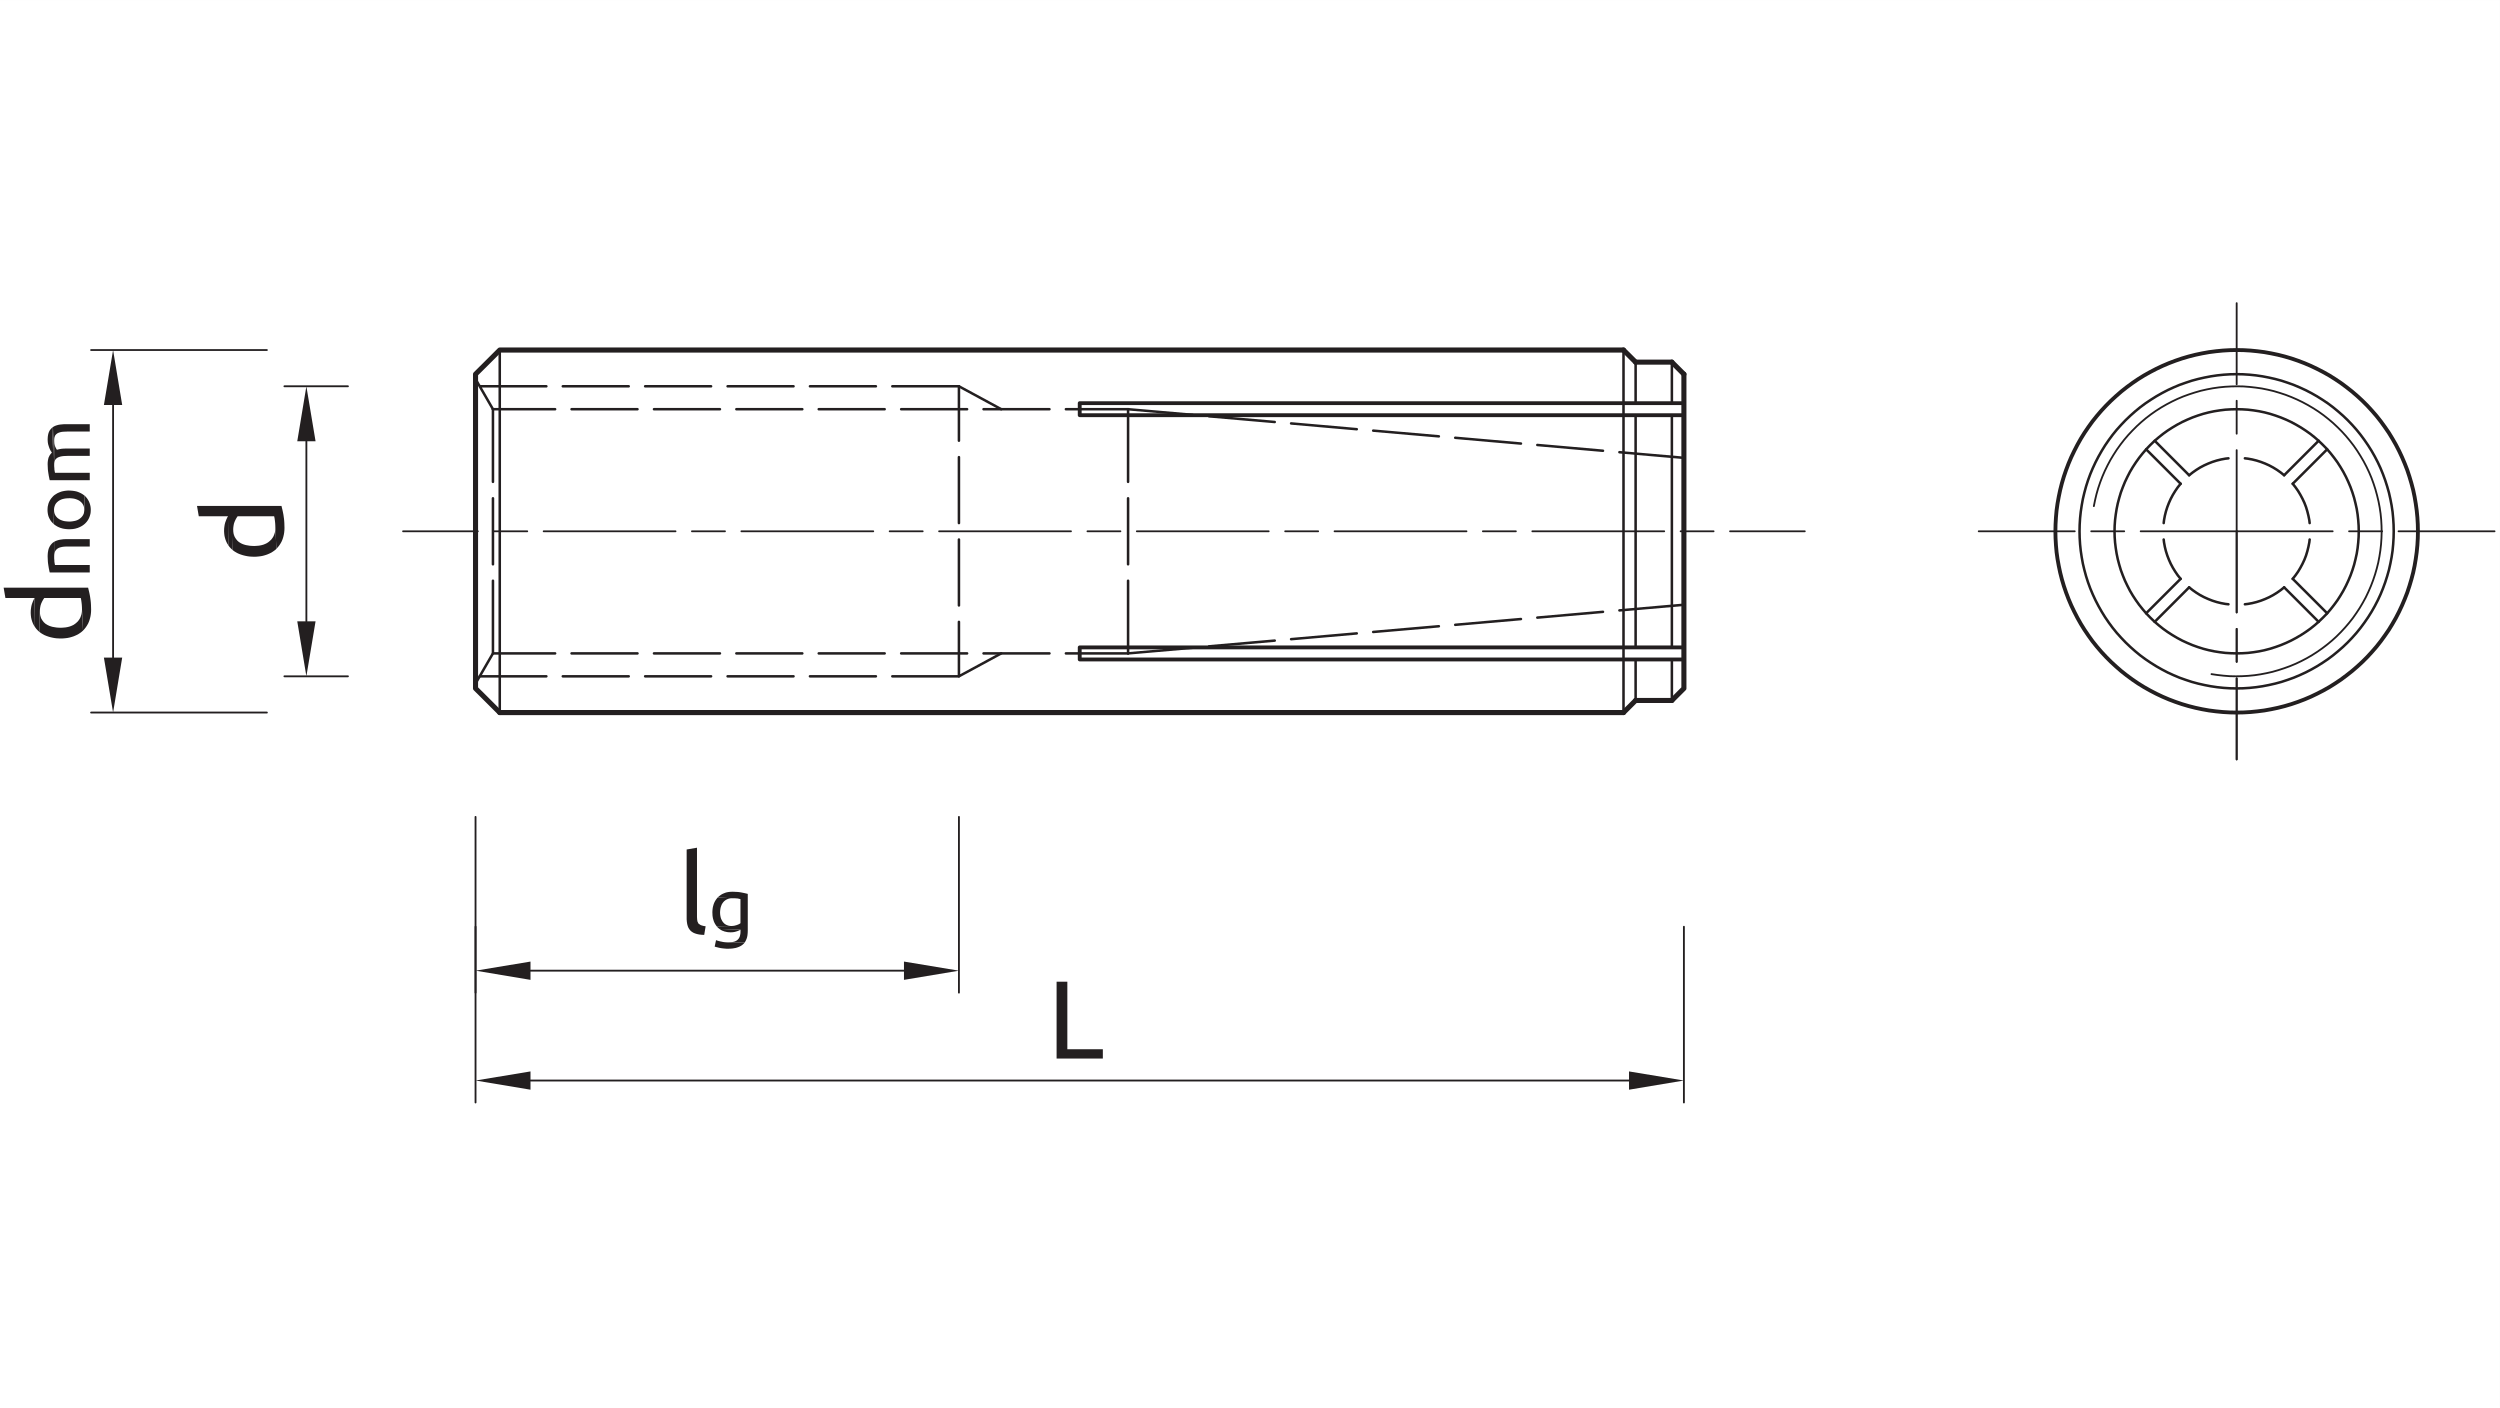 <?xml version="1.0" encoding="utf-8"?>
<!-- Generator: Adobe Illustrator 16.0.0, SVG Export Plug-In . SVG Version: 6.00 Build 0)  -->
<!DOCTYPE svg PUBLIC "-//W3C//DTD SVG 1.1//EN" "http://www.w3.org/Graphics/SVG/1.1/DTD/svg11.dtd">
<svg version="1.1" id="Layer_1" xmlns="http://www.w3.org/2000/svg" xmlns:xlink="http://www.w3.org/1999/xlink" x="0px" y="0px"
	 width="973px" height="548px" viewBox="0 0 973 548" enable-background="new 0 0 973 548" xml:space="preserve">
<rect x="0" y="0" width="973" height="548" fill="#808080" stroke="none"/>
<rect x="0" y="0.003" fill="#FFFFFF" width="972.992" height="547.993"/>
<g id="surface1">
	
		<path fill="none" stroke="#231F20" stroke-width="0.99" stroke-linecap="round" stroke-linejoin="round" stroke-miterlimit="10" d="
		M191.856,159.265l-6.777-11.73 M186.719,150.344h25.918 M219.043,150.344h25.648 M251.098,150.344h25.652 M283.184,150.344h25.652
		 M315.239,150.344h25.652"/>
	
		<path fill="none" stroke="#231F20" stroke-width="0.99" stroke-linecap="round" stroke-linejoin="round" stroke-miterlimit="10" d="
		M347.297,150.344h25.918"/>
	
		<path fill="none" stroke="#231F20" stroke-width="0.99" stroke-linecap="round" stroke-linejoin="round" stroke-miterlimit="10" d="
		M191.856,159.265h24.195 M222.457,159.265h25.648 M254.539,159.265h25.652 M286.598,159.265h25.652 M318.656,159.265h25.648
		 M350.739,159.265h25.652 M382.797,159.265h25.648"/>
	
		<path fill="none" stroke="#231F20" stroke-width="0.99" stroke-linecap="round" stroke-linejoin="round" stroke-miterlimit="10" d="
		M414.852,159.265h24.195"/>
	
		<path fill="none" stroke="#231F20" stroke-width="0.99" stroke-linecap="round" stroke-linejoin="round" stroke-miterlimit="10" d="
		M186.719,263.219h25.918 M219.043,263.219h25.648 M251.098,263.219h25.652 M283.184,263.219h25.648 M315.239,263.219h25.652"/>
	
		<path fill="none" stroke="#231F20" stroke-width="0.99" stroke-linecap="round" stroke-linejoin="round" stroke-miterlimit="10" d="
		M347.297,263.219h25.918"/>
	
		<path fill="none" stroke="#231F20" stroke-width="0.99" stroke-linecap="round" stroke-linejoin="round" stroke-miterlimit="10" d="
		M191.856,254.301h24.195 M222.457,254.301h25.648 M254.539,254.301h25.652 M286.598,254.301h25.652 M318.656,254.301h25.648
		 M350.739,254.301h25.652 M382.797,254.301h25.648"/>
	
		<path fill="none" stroke="#231F20" stroke-width="0.99" stroke-linecap="round" stroke-linejoin="round" stroke-miterlimit="10" d="
		M414.852,254.301h24.195"/>
	
		<path fill="none" stroke="#231F20" stroke-width="0.99" stroke-linecap="round" stroke-linejoin="round" stroke-miterlimit="10" d="
		M191.856,159.265v28.27 M191.856,193.941v25.68"/>
	
		<path fill="none" stroke="#231F20" stroke-width="0.99" stroke-linecap="round" stroke-linejoin="round" stroke-miterlimit="10" d="
		M191.856,226.027v28.27l-6.777,11.727"/>
	
		<path fill="none" stroke="#231F20" stroke-width="0.99" stroke-linecap="round" stroke-linejoin="round" stroke-miterlimit="10" d="
		M373.215,263.219l16.465-8.922 M373.215,150.344l16.465,8.922 M373.215,263.219v-21.18 M373.215,235.636v-25.652 M373.215,203.578
		v-25.652"/>
	
		<path fill="none" stroke="#231F20" stroke-width="0.99" stroke-linecap="round" stroke-linejoin="round" stroke-miterlimit="10" d="
		M373.215,171.519v-21.176"/>
	
		<path fill="none" stroke="#231F20" stroke-width="0.99" stroke-linecap="round" stroke-linejoin="round" stroke-miterlimit="10" d="
		M439.047,254.301v-28.273 M439.047,219.621v-25.68"/>
	
		<path fill="none" stroke="#231F20" stroke-width="0.99" stroke-linecap="round" stroke-linejoin="round" stroke-miterlimit="10" d="
		M439.047,187.535v-28.27"/>
	
		<path fill="none" stroke="#231F20" stroke-width="1.98" stroke-linecap="round" stroke-linejoin="round" stroke-miterlimit="10" d="
		M194.504,277.328h437.363"/>
	
		<path fill="none" stroke="#231F20" stroke-width="1.98" stroke-linecap="round" stroke-linejoin="round" stroke-miterlimit="10" d="
		M655.375,145.633v122.297l-4.688,4.688"/>
	
		<path fill="none" stroke="#231F20" stroke-width="1.98" stroke-linecap="round" stroke-linejoin="round" stroke-miterlimit="10" d="
		M650.692,140.945l4.684,4.688"/>
	
		<path fill="none" stroke="#231F20" stroke-width="1.98" stroke-linecap="round" stroke-linejoin="round" stroke-miterlimit="10" d="
		M631.867,136.234H194.504l-9.426,9.395v122.301l9.426,9.398"/>
	
		<path fill="none" stroke="#231F20" stroke-width="1.98" stroke-linecap="round" stroke-linejoin="round" stroke-miterlimit="10" d="
		M636.582,272.617h14.105 M650.688,140.945h-14.105"/>
	
		<path fill="none" stroke="#231F20" stroke-width="0.99" stroke-linecap="round" stroke-linejoin="round" stroke-miterlimit="10" d="
		M194.504,136.234v141.094 M655.375,178.191l-25.094-2.195 M623.875,175.437l-25.547-2.25 M591.949,172.633l-25.57-2.25
		 M559.996,169.828l-25.543-2.227 M528.047,167.047l-25.547-2.25 M496.121,164.242l-25.57-2.227"/>
	
		<path fill="none" stroke="#231F20" stroke-width="0.99" stroke-linecap="round" stroke-linejoin="round" stroke-miterlimit="10" d="
		M464.168,161.461l-25.121-2.195"/>
	
		<path fill="none" stroke="#231F20" stroke-width="0.99" stroke-linecap="round" stroke-linejoin="round" stroke-miterlimit="10" d="
		M655.375,235.371l-25.094,2.195 M623.875,238.125l-25.547,2.25 M591.949,240.929l-25.57,2.25 M559.996,243.734l-25.543,2.227
		 M528.047,246.515l-25.548,2.25 M496.12,249.32l-25.57,2.227"/>
	
		<path fill="none" stroke="#231F20" stroke-width="0.99" stroke-linecap="round" stroke-linejoin="round" stroke-miterlimit="10" d="
		M464.168,252.101l-25.121,2.195"/>
	
		<path fill="none" stroke="#231F20" stroke-width="0.99" stroke-linecap="round" stroke-linejoin="round" stroke-miterlimit="10" d="
		M636.582,140.945v15.965"/>
	
		<path fill="none" stroke="#231F20" stroke-width="1.98" stroke-linecap="round" stroke-linejoin="round" stroke-miterlimit="10" d="
		M631.867,136.234l4.715,4.711"/>
	
		<path fill="none" stroke="#231F20" stroke-width="0.99" stroke-linecap="round" stroke-linejoin="round" stroke-miterlimit="10" d="
		M636.582,161.594v90.375 M636.582,256.656v15.961"/>
	
		<path fill="none" stroke="#231F20" stroke-width="1.98" stroke-linecap="round" stroke-linejoin="round" stroke-miterlimit="10" d="
		M631.867,277.328l4.715-4.711"/>
	
		<path fill="none" stroke="#231F20" stroke-width="0.99" stroke-linecap="round" stroke-linejoin="round" stroke-miterlimit="10" d="
		M650.692,272.617v-15.961 M650.692,251.969v-90.375 M650.692,156.91v-15.965"/>
	
		<path fill="none" stroke="#231F20" stroke-width="0.72" stroke-linecap="round" stroke-linejoin="round" stroke-miterlimit="10" d="
		M702.414,206.781h-29.062 M666.918,206.781h-12.812 M647.699,206.781h-51.305 M589.965,206.781h-12.812 M570.746,206.781h-51.328
		 M513.012,206.781h-12.812 M493.766,206.781h-51.302 M436.058,206.781h-12.812 M416.813,206.781h-51.301 M359.102,206.781h-12.836
		 M339.86,206.781h-51.301 M282.149,206.781h-12.836 M262.906,206.781h-51.305 M205.196,206.781H192.36"/>
	
		<path fill="none" stroke="#231F20" stroke-width="0.72" stroke-linecap="round" stroke-linejoin="round" stroke-miterlimit="10" d="
		M185.953,206.781h-29.066"/>
	<path fill="none" stroke="#231F20" stroke-width="1.5" stroke-linecap="round" stroke-linejoin="round" stroke-miterlimit="10" d="
		M655.375,156.91H420.227v4.684h235.148"/>
	<path fill="none" stroke="#231F20" stroke-width="1.5" stroke-linecap="round" stroke-linejoin="round" stroke-miterlimit="10" d="
		M655.375,256.656H420.227v-4.688h235.148"/>
	
		<path fill="none" stroke="#231F20" stroke-width="0.99" stroke-linecap="round" stroke-linejoin="round" stroke-miterlimit="10" d="
		M631.867,136.234v141.094"/>
	
		<path fill="none" stroke="#231F20" stroke-width="0.72" stroke-linecap="round" stroke-linejoin="round" stroke-miterlimit="10" d="
		M860.719,262.371l2.355,0.344l2.379,0.266l2.383,0.188l2.41,0.051l2.383-0.051l2.41-0.137l2.383-0.234l2.355-0.348l2.355-0.449
		l2.328-0.527l2.305-0.664l2.273-0.742l2.25-0.816l2.227-0.93l2.172-1.031l2.117-1.109l2.062-1.195l2.012-1.297l1.961-1.375
		l1.906-1.457l1.852-1.535l1.773-1.613l1.695-1.695l1.613-1.746l1.562-1.828l1.484-1.879l1.375-1.957l1.324-2.012l1.219-2.066
		l1.137-2.09l1.031-2.172l0.953-2.199l0.848-2.223l0.766-2.277l0.664-2.301l0.582-2.328l0.449-2.359l0.371-2.355l0.266-2.379
		l0.16-2.383l0.078-2.41l-0.051-2.383l-0.133-2.41l-0.238-2.383l-0.348-2.355l-0.449-2.355l-0.555-2.328l-0.637-2.332l-0.738-2.273
		l-0.82-2.254l-0.93-2.195l-1.031-2.172l-1.113-2.117l-1.215-2.062l-1.273-2.016l-1.375-1.984l-1.457-1.879l-1.535-1.852
		l-1.613-1.773l-1.695-1.695l-1.746-1.641l-1.828-1.535l-1.879-1.484l-1.957-1.402l-2.012-1.297l-2.066-1.219l-2.117-1.137
		l-2.145-1.035l-2.199-0.953l-2.25-0.871l-2.25-0.742l-2.301-0.688l-2.332-0.555l-2.352-0.477l-2.387-0.344l-2.355-0.266
		l-2.41-0.188l-2.379-0.051l-2.41,0.051l-2.383,0.133l-2.383,0.238l-2.383,0.344l-2.355,0.449l-2.328,0.531l-2.305,0.664
		l-2.277,0.738l-2.25,0.82l-2.195,0.926l-2.172,1.035l-2.117,1.113l-2.062,1.188l-2.043,1.301l-1.957,1.375l-1.906,1.457
		l-1.824,1.535l-1.773,1.613l-1.695,1.695l-1.641,1.746l-1.562,1.828l-1.457,1.879l-1.402,1.957l-1.297,2.012l-1.242,2.066
		l-1.113,2.09l-1.059,2.172l-0.953,2.199l-0.848,2.223l-0.77,2.277l-0.66,2.301l-0.555,2.328l-0.477,2.355"/>
	
		<path fill="none" stroke="#231F20" stroke-width="0.99" stroke-linecap="round" stroke-linejoin="round" stroke-miterlimit="10" d="
		M918.028,206.781l-0.051-2.195l-0.16-2.199l-0.238-2.172l-0.344-2.168l-0.477-2.145l-0.531-2.117l-0.66-2.117l-0.742-2.066
		l-0.848-2.012l-0.926-1.988l-1.031-1.957l-1.113-1.879l-1.191-1.852l-1.297-1.777l-1.352-1.719l-1.426-1.668l-1.535-1.562
		l-1.59-1.535l-1.641-1.43l-1.723-1.375l-1.801-1.27l-1.824-1.191l-1.906-1.113l-1.934-1.031l-1.984-0.93l-2.039-0.844l-2.062-0.742
		l-2.094-0.664l-2.117-0.555l-2.145-0.449l-2.168-0.344l-2.199-0.266l-2.172-0.133l-2.195-0.051l-2.199,0.051l-2.195,0.133
		l-2.172,0.266l-2.168,0.344l-2.145,0.449l-2.145,0.555l-2.094,0.664l-2.062,0.742l-2.012,0.844l-2.012,0.93l-1.934,1.031
		l-1.879,1.113l-1.855,1.191l-1.77,1.27l-1.723,1.375l-1.668,1.43l-1.59,1.535l-1.508,1.562l-1.43,1.668l-1.375,1.719l-1.273,1.777
		l-1.215,1.852l-1.113,1.879l-1.008,1.957l-0.949,1.988l-0.82,2.012l-0.77,2.066l-0.633,2.117l-0.559,2.117l-0.449,2.145
		l-0.344,2.168l-0.266,2.172l-0.16,2.199l-0.051,2.195l0.051,2.195l0.16,2.199l0.266,2.172l0.344,2.168l0.449,2.145l0.559,2.121
		l0.633,2.113l0.77,2.066l0.82,2.012l0.949,1.984l1.008,1.961l1.113,1.879l1.215,1.852l1.273,1.777l1.375,1.719l1.43,1.668
		l1.508,1.562l1.59,1.535l1.668,1.43l1.723,1.375l1.77,1.27l1.855,1.191l1.879,1.113l1.934,1.031l2.012,0.926l2.012,0.848
		l2.062,0.742l2.094,0.664l2.145,0.555l2.145,0.449l2.168,0.344l2.172,0.266l2.195,0.133l2.199,0.055l2.195-0.055l2.172-0.133
		l2.199-0.266l2.168-0.344l2.145-0.449l2.117-0.555l2.094-0.664l2.062-0.742l2.039-0.848l1.984-0.926l1.934-1.031l1.906-1.113
		l1.824-1.191l1.801-1.27l1.723-1.375l1.641-1.43l1.59-1.535l1.535-1.562l1.426-1.668l1.352-1.719l1.297-1.777l1.191-1.852
		l1.113-1.879l1.031-1.961l0.926-1.984l0.848-2.012l0.742-2.066l0.66-2.113l0.531-2.121l0.477-2.145l0.344-2.168l0.238-2.172
		l0.16-2.199L918.028,206.781z"/>
	
		<path fill="none" stroke="#231F20" stroke-width="0.72" stroke-linecap="round" stroke-linejoin="round" stroke-miterlimit="10" d="
		M870.512,206.781v31.582 M870.512,244.765v12.816"/>
	
		<path fill="none" stroke="#231F20" stroke-width="0.72" stroke-linecap="round" stroke-linejoin="round" stroke-miterlimit="10" d="
		M870.512,264.015v31.551"/>
	
		<path fill="none" stroke="#231F20" stroke-width="0.72" stroke-linecap="round" stroke-linejoin="round" stroke-miterlimit="10" d="
		M870.512,206.781h37.352 M914.27,206.781h12.84"/>
	
		<path fill="none" stroke="#231F20" stroke-width="0.72" stroke-linecap="round" stroke-linejoin="round" stroke-miterlimit="10" d="
		M933.516,206.781h37.352"/>
	
		<path fill="none" stroke="#231F20" stroke-width="0.99" stroke-linecap="round" stroke-linejoin="round" stroke-miterlimit="10" d="
		M931.637,206.781l-0.055-2.516l-0.16-2.543l-0.238-2.512l-0.371-2.488l-0.477-2.488l-0.555-2.465l-0.688-2.434l-0.77-2.41
		l-0.871-2.379l-0.953-2.332l-1.059-2.277l-1.164-2.25l-1.246-2.195l-1.348-2.145l-1.434-2.09l-1.508-2.039l-1.586-1.961
		l-1.668-1.879l-1.75-1.828l-1.824-1.746l-1.906-1.668l-1.961-1.613l-2.012-1.512l-2.09-1.402l-2.145-1.348l-2.195-1.246
		l-2.25-1.164l-2.305-1.059l-2.328-0.98l-2.359-0.844l-2.406-0.797l-2.438-0.66l-2.461-0.555l-2.488-0.48l-2.516-0.371l-2.516-0.262
		l-2.512-0.16l-2.516-0.051l-2.543,0.051l-2.516,0.16l-2.512,0.262l-2.488,0.371l-2.488,0.48l-2.465,0.555l-2.434,0.66l-2.41,0.797
		l-2.383,0.844l-2.328,0.98l-2.305,1.059l-2.223,1.164l-2.195,1.246l-2.145,1.348l-2.09,1.402l-2.039,1.512l-1.961,1.613
		l-1.879,1.668l-1.828,1.746l-1.746,1.828l-1.691,1.879l-1.59,1.961l-1.508,2.039l-1.43,2.09l-1.324,2.145l-1.246,2.195l-1.164,2.25
		l-1.059,2.277l-0.98,2.332l-0.871,2.379l-0.77,2.41l-0.66,2.434l-0.586,2.465l-0.449,2.488l-0.371,2.488l-0.262,2.512l-0.16,2.543
		l-0.051,2.516l0.051,2.516l0.16,2.543l0.262,2.512l0.371,2.488l0.449,2.488l0.586,2.461l0.66,2.438l0.77,2.41l0.871,2.379
		l0.98,2.332l1.059,2.277l1.164,2.25l1.246,2.195l1.324,2.145l1.43,2.09l1.508,2.039l1.59,1.961l1.691,1.879l1.746,1.828
		l1.828,1.746l1.879,1.668l1.961,1.613l2.039,1.508l2.09,1.406l2.145,1.348l2.195,1.246l2.223,1.164l2.305,1.059l2.328,0.98
		l2.383,0.844l2.41,0.797l2.434,0.66l2.465,0.555l2.488,0.48l2.488,0.367l2.512,0.266l2.516,0.16l2.543,0.051l2.516-0.051
		l2.512-0.16l2.516-0.266l2.516-0.367l2.488-0.48l2.461-0.555l2.438-0.66l2.406-0.797l2.359-0.844l2.328-0.98l2.305-1.059
		l2.25-1.164l2.195-1.246l2.145-1.348l2.09-1.406l2.012-1.508l1.961-1.613l1.906-1.668l1.824-1.746l1.75-1.828l1.668-1.879
		l1.586-1.961l1.508-2.039l1.434-2.09l1.348-2.145l1.246-2.195l1.164-2.25l1.059-2.277l0.953-2.332l0.871-2.379l0.77-2.41
		l0.688-2.438l0.555-2.461l0.477-2.488l0.371-2.488l0.238-2.512l0.16-2.543L931.637,206.781z"/>
	<path fill="none" stroke="#231F20" stroke-width="1.5" stroke-linecap="round" stroke-linejoin="round" stroke-miterlimit="10" d="
		M941.059,206.781l-0.055-2.699l-0.156-2.699l-0.266-2.703l-0.371-2.672l-0.449-2.648l-0.555-2.645l-0.688-2.621l-0.77-2.594
		l-0.848-2.57l-0.98-2.516l-1.059-2.488l-1.137-2.434l-1.246-2.41l-1.348-2.355l-1.402-2.301l-1.535-2.227l-1.59-2.195l-1.668-2.117
		l-1.773-2.039l-1.828-1.988l-1.906-1.902l-1.984-1.828l-2.062-1.773l-2.121-1.668l-2.168-1.613l-2.25-1.512l-2.277-1.43
		l-2.355-1.324l-2.41-1.242l-2.434-1.164l-2.492-1.059l-2.512-0.953l-2.57-0.875l-2.594-0.766l-2.621-0.664l-2.645-0.555
		l-2.648-0.477l-2.699-0.344l-2.676-0.266l-2.699-0.156l-2.699-0.055l-2.699,0.055l-2.703,0.156l-2.699,0.266l-2.672,0.344
		l-2.676,0.477l-2.621,0.555l-2.617,0.664l-2.598,0.766l-2.566,0.875l-2.516,0.953l-2.488,1.059l-2.461,1.164l-2.383,1.242
		l-2.355,1.324l-2.305,1.43l-2.223,1.512l-2.195,1.613l-2.117,1.668l-2.039,1.773l-1.988,1.828l-1.902,1.902l-1.855,1.988
		l-1.746,2.039l-1.695,2.117l-1.586,2.195l-1.512,2.227l-1.43,2.301l-1.324,2.355l-1.242,2.41l-1.164,2.434l-1.059,2.488
		l-0.953,2.516l-0.875,2.57l-0.766,2.594l-0.664,2.621l-0.555,2.645l-0.477,2.648l-0.371,2.672l-0.238,2.703l-0.156,2.699
		l-0.055,2.699l0.055,2.699l0.156,2.699l0.238,2.703l0.371,2.672l0.477,2.648l0.555,2.645l0.664,2.621l0.766,2.594l0.875,2.57
		l0.953,2.512l1.059,2.492l1.164,2.434l1.242,2.41l1.324,2.355l1.43,2.301l1.512,2.227l1.586,2.195l1.695,2.117l1.746,2.039
		l1.855,1.988l1.902,1.902l1.988,1.828l2.039,1.773l2.117,1.668l2.195,1.617l2.223,1.508l2.305,1.43l2.355,1.324l2.383,1.242
		l2.461,1.164l2.488,1.059l2.516,0.953l2.566,0.875l2.598,0.766l2.617,0.664l2.621,0.555l2.676,0.477l2.672,0.344l2.699,0.266
		l2.703,0.156l2.699,0.055l2.699-0.055l2.699-0.156l2.676-0.266l2.699-0.344l2.648-0.477l2.645-0.555l2.621-0.664l2.594-0.766
		l2.57-0.875l2.512-0.953l2.492-1.059l2.434-1.164l2.41-1.242l2.355-1.324l2.277-1.43l2.25-1.508l2.168-1.617l2.121-1.668
		l2.062-1.773l1.984-1.828l1.906-1.902l1.828-1.988l1.773-2.039l1.668-2.117l1.59-2.195l1.535-2.227l1.402-2.301l1.348-2.355
		l1.246-2.41l1.137-2.434l1.059-2.492l0.98-2.512l0.848-2.57l0.77-2.594l0.688-2.621l0.555-2.645l0.449-2.648l0.371-2.672
		l0.266-2.703l0.156-2.699L941.059,206.781z"/>
	
		<path fill="none" stroke="#231F20" stroke-width="0.99" stroke-linecap="round" stroke-linejoin="round" stroke-miterlimit="10" d="
		M852.008,228.594l1.375,1.086l1.43,1.004l1.484,0.93l1.562,0.82l1.586,0.715l1.617,0.633l1.668,0.531l1.691,0.422l1.723,0.32
		l1.164,0.133"/>
	
		<path fill="none" stroke="#231F20" stroke-width="0.99" stroke-linecap="round" stroke-linejoin="round" stroke-miterlimit="10" d="
		M873.715,235.187l1.137-0.137l1.723-0.316l1.695-0.422l1.664-0.527l1.641-0.637l1.59-0.715l1.535-0.82l1.508-0.93l1.434-1.004
		l1.348-1.086"/>
	
		<path fill="none" stroke="#231F20" stroke-width="0.99" stroke-linecap="round" stroke-linejoin="round" stroke-miterlimit="10" d="
		M892.324,225.285l1.086-1.379l1.004-1.43l0.902-1.508l0.82-1.535l0.742-1.586l0.633-1.641l0.504-1.668l0.422-1.695l0.344-1.723
		l0.137-1.137"/>
	
		<path fill="none" stroke="#231F20" stroke-width="0.99" stroke-linecap="round" stroke-linejoin="round" stroke-miterlimit="10" d="
		M898.914,203.578l-0.133-1.141l-0.344-1.719l-0.422-1.695l-0.504-1.668l-0.633-1.641l-0.742-1.586l-0.82-1.535l-0.902-1.512
		l-1.004-1.43l-1.086-1.375"/>
	
		<path fill="none" stroke="#231F20" stroke-width="0.99" stroke-linecap="round" stroke-linejoin="round" stroke-miterlimit="10" d="
		M888.989,184.969l-1.352-1.086l-1.426-1.008l-1.512-0.926l-1.535-0.82l-1.586-0.715l-1.645-0.633l-1.668-0.531l-1.691-0.422
		l-1.723-0.32l-1.137-0.133"/>
	
		<path fill="none" stroke="#231F20" stroke-width="0.99" stroke-linecap="round" stroke-linejoin="round" stroke-miterlimit="10" d="
		M867.309,178.379l-1.164,0.129l-1.723,0.32l-1.691,0.422l-1.668,0.531l-1.617,0.633l-1.586,0.715l-1.562,0.82l-1.484,0.93
		l-1.43,1.004l-1.375,1.086"/>
	
		<path fill="none" stroke="#231F20" stroke-width="0.99" stroke-linecap="round" stroke-linejoin="round" stroke-miterlimit="10" d="
		M848.699,188.277l-1.113,1.379l-0.98,1.426l-0.926,1.508l-0.82,1.539l-0.715,1.586l-0.633,1.641l-0.531,1.668l-0.422,1.695
		l-0.32,1.719l-0.133,1.141"/>
	
		<path fill="none" stroke="#231F20" stroke-width="0.99" stroke-linecap="round" stroke-linejoin="round" stroke-miterlimit="10" d="
		M842.106,209.984l0.133,1.137l0.32,1.723l0.422,1.695l0.531,1.668l0.633,1.641l0.715,1.586l0.82,1.535l0.926,1.508l0.98,1.434
		l1.113,1.375"/>
	
		<path fill="none" stroke="#231F20" stroke-width="0.99" stroke-linecap="round" stroke-linejoin="round" stroke-miterlimit="10" d="
		M835.278,174.883l13.422,13.395 M888.989,228.594l13.422,13.422 M838.614,171.547l13.395,13.422 M892.324,225.285l13.395,13.395
		 M905.719,174.883l-13.395,13.395 M852.008,228.594l-13.395,13.422 M902.41,171.547l-13.422,13.422 M848.699,225.285
		l-13.422,13.395"/>
	
		<path fill="none" stroke="#231F20" stroke-width="0.72" stroke-linecap="round" stroke-linejoin="round" stroke-miterlimit="10" d="
		M103.864,136.234H35.461 M103.864,277.328H35.461 M44.012,157.625v98.316"/>
	<path fill="#231F20" d="M40.438,157.625h7.121l-3.547-21.391"/>
	<path fill="#231F20" d="M40.438,255.941h7.121l-3.547,21.387"/>
	<path fill="#231F20" d="M15.289,245.906l0.633,0.477l0.691,0.422l0.738,0.398l0.77,0.316l0.848,0.293l0.555,0.16l0.793,0.184
		l0.82,0.16l0.82,0.105l0.848,0.051l0.902,0.027l0.875-0.027l0.844-0.078l0.848-0.105l0.797-0.16l0.766-0.211l0.742-0.238
		l0.211-0.078l0.793-0.344l0.77-0.371l0.688-0.449l0.66-0.477l0.609-0.531l-0.395-8.258v0.105l-0.055,0.898l-0.133,0.82l-0.238,0.77
		l-0.289,0.742l-0.398,0.66l-0.477,0.637l-0.582,0.555l-0.504,0.422l-0.633,0.426l-0.664,0.316l-0.742,0.289l-0.793,0.215
		l-0.848,0.156l-0.898,0.082l-0.953,0.051l-0.793-0.023l-0.848-0.055l-0.82-0.133l-0.77-0.133l-0.398-0.105l-0.82-0.266
		l-0.738-0.344l-0.691-0.422l-0.156-0.105l-0.609-0.555l-0.504-0.637l-0.449-0.715l-0.188-0.449l-0.234-0.77l-0.133-0.82
		l-0.055-0.898"/>
	<path fill="#231F20" d="M11.953,238.39v0.262l0.055,0.875l0.105,0.848l0.184,0.793l0.238,0.77l0.293,0.738l0.316,0.637l0.449,0.715
		l-0.133-11.277l-0.289,0.504l-0.344,0.766l-0.348,0.93l-0.051,0.129l-0.211,0.77l-0.133,0.793l-0.105,0.848"/>
	<path fill="#231F20" d="M1.418,228.726l0.688,4.023h11.355l0.133,11.277l0.477,0.66l0.559,0.609l0.605,0.559l0.055,0.051
		l0.211-8.02l0.027-0.637l0.105-0.82l0.16-0.82l0.262-0.77l0.371-0.793l0.398-0.715l0.398-0.582h14.215l0.156,0.715l0.133,0.953
		l0.027,0.211l0.082,0.77l0.051,0.848l0.027,0.926l0.395,8.258l0.055-0.078l0.555-0.609l0.504-0.637l0.449-0.688l0.426-0.742
		l0.344-0.793l0.184-0.527l0.211-0.742l0.188-0.793l0.133-0.852l0.078-0.844l0.027-0.902l-0.027-0.875l-0.027-0.898l-0.051-0.844
		l-0.082-0.82l-0.105-0.77l-0.105-0.742l-0.051-0.316l-0.188-0.953l-0.184-0.848l-0.188-0.742l-0.156-0.688"/>
	<path fill="#231F20" d="M21.059,210.886l0.027,5.82v-0.156l0.027-0.637l0.105-0.609l0.133-0.504l0.184-0.367l0.344-0.48
		l0.453-0.395l0.477-0.289l0.555-0.215l0.66-0.156l0.078-0.027l0.559-0.082l0.582-0.051l0.609-0.027h9.078v-2.887h-9l-0.633,0.027
		l-0.637,0.027l-1.164,0.156l-0.559,0.109l-0.184,0.051l-0.609,0.184l-0.555,0.215"/>
	<path fill="#231F20" d="M18.543,216.418v0.156l0.027,0.664l0.027,0.637l0.027,0.605l0.051,0.582l0.082,0.582l0.078,0.531
		l0.051,0.293l0.109,0.688l0.129,0.609l0.105,0.555l0.133,0.477H34.93v-2.887H21.403l-0.105-0.504l-0.027-0.184l-0.105-0.637v-0.289
		l-0.051-0.637l-0.027-0.344v-0.609l-0.027-5.82l-0.477,0.316l-0.105,0.078l-0.422,0.426l-0.371,0.445l-0.32,0.504l-0.289,0.582
		l-0.078,0.188l-0.16,0.504l-0.105,0.555l-0.105,0.582l-0.055,0.664"/>
	<path fill="#231F20" d="M20.875,203.922l0.449,0.371l0.477,0.316l0.531,0.32l0.555,0.266l0.582,0.238l0.449,0.129l0.555,0.16
		l0.582,0.105l0.609,0.078l0.609,0.055l0.637,0.027l0.527-0.027l0.637-0.027l0.609-0.078l0.582-0.105l0.555-0.16l0.555-0.156
		l0.082-0.055l0.582-0.238l0.531-0.266l0.527-0.316l0.477-0.344l0.449-0.371l0.371-0.371l0.398-0.449l0.344-0.477l0.316-0.531
		l0.266-0.555l0.027-0.078l0.211-0.559l0.16-0.555l0.133-0.582l0.051-0.609l0.027-0.637v-0.105l-0.027-0.609l-0.078-0.609
		l-0.133-0.582l-0.16-0.555l-0.211-0.555l-0.238-0.504l-0.316-0.531l-0.32-0.477l-0.395-0.473l-0.477-0.477l-0.16,5.477
		l-0.027,0.344l-0.078,0.609l-0.133,0.555l-0.238,0.504l-0.316,0.477l-0.371,0.426l-0.449,0.395l-0.266,0.188l-0.449,0.293
		l-0.504,0.238l-0.531,0.184l-0.582,0.133l-0.609,0.105l-0.66,0.078l-0.688,0.027l-0.477-0.027l-0.66-0.055l-0.609-0.078
		l-0.609-0.133l-0.531-0.184l-0.527-0.211l-0.477-0.266l-0.426-0.293l-0.238-0.184l-0.398-0.422l-0.34-0.453l-0.266-0.5
		l-0.188-0.531l-0.105-0.582l-0.027-0.637"/>
	<path fill="#231F20" d="M18.492,198.441v0.105l0.027,0.609l0.078,0.609l0.105,0.582l0.16,0.582l0.211,0.531l0.266,0.531l0.289,0.5
		l0.344,0.477l0.398,0.453l0.422,0.422l0.082,0.078l0.156-5.48v-0.316l0.082-0.609l0.156-0.555l0.215-0.531l0.289-0.477l0.371-0.422
		l0.449-0.398l0.293-0.211l0.449-0.266l0.504-0.238l0.527-0.184l0.582-0.133l0.609-0.105l0.66-0.055l0.691-0.027h0.422l0.688,0.055
		l0.609,0.078l0.609,0.133l0.555,0.188l0.504,0.211l0.477,0.238l0.426,0.316l0.262,0.211l0.426,0.426l0.316,0.449l0.266,0.504
		l0.184,0.527l0.105,0.586l0.055,0.605l0.156-5.477l-0.445-0.348l-0.504-0.344l-0.504-0.289l-0.555-0.266l-0.586-0.238l-0.449-0.16
		l-0.555-0.133l-0.582-0.105l-0.609-0.078l-0.637-0.051l-0.633-0.027h-0.531l-0.605,0.051l-0.609,0.078l-0.586,0.109l-0.582,0.133
		l-0.527,0.184l-0.078,0.027l-0.582,0.238l-0.559,0.262l-0.504,0.32l-0.5,0.316l-0.453,0.371l-0.395,0.422L20,193.89l-0.344,0.477
		l-0.316,0.527l-0.266,0.531l-0.027,0.078l-0.211,0.555l-0.266,1.164l-0.051,0.613"/>
	<path fill="#231F20" d="M21.086,180.84l0.027-0.582l0.105-0.582l0.184-0.531l0.133-0.238l0.371-0.422l0.504-0.371l0.477-0.211
		l0.582-0.188l0.637-0.133h0.023l0.531-0.078l0.582-0.027l0.637-0.027l0.66-0.023h8.391v-2.859h-9.211l-0.609,0.023l-0.609,0.027
		l-0.582,0.055l-0.609,0.105l-0.582,0.133l-0.555,0.129l-0.133-0.129l-0.266-0.477l-0.316-0.664v-0.027l-0.16-0.473l-0.133-0.582
		l-0.051-0.613l-0.027-0.684"/>
	<path fill="#231F20" d="M20.61,166.199l0.477,14.641v-9.453l0.027-0.633l0.105-0.582l0.184-0.504l0.133-0.266l0.371-0.422
		l0.504-0.371l0.477-0.215l0.582-0.184l0.633-0.133h0.027l0.531-0.051L25.242,168l0.609-0.027l0.688-0.023h8.391v-2.859h-9.582
		l-0.637,0.023l-0.609,0.055l-0.582,0.055l-0.555,0.078l-0.133,0.027l-0.609,0.156l-0.582,0.188l-0.527,0.238"/>
	<path fill="#231F20" d="M18.543,171.07l0.027,0.609l0.055,0.609l0.105,0.582l0.105,0.371l0.184,0.582l0.188,0.555l0.023,0.055
		l0.266,0.582l0.266,0.5l0.133,0.215l0.289,0.477l0.398-9.98l-0.449,0.371l-0.398,0.422l-0.371,0.477l-0.289,0.555l-0.027,0.055
		l-0.184,0.504l-0.133,0.527l-0.105,0.609l-0.055,0.637"/>
	<path fill="#231F20" d="M18.543,180.547v0.133l0.027,0.664l0.027,0.633l0.027,0.609l0.051,0.609l0.082,0.555l0.078,0.531
		l0.051,0.289l0.109,0.691l0.129,0.605l0.105,0.559l0.133,0.477H34.93v-2.887H21.403l-0.105-0.477l-0.027-0.211l-0.105-0.637v-0.289
		l-0.051-0.637l-0.027-0.32v-0.605l-0.477-14.641l-0.027,0.027l-0.398,9.98l-0.262,0.238l-0.371,0.449l-0.32,0.504l-0.262,0.555
		l-0.082,0.188l-0.129,0.527l-0.109,0.555l-0.078,0.637"/>
	
		<path fill="none" stroke="#231F20" stroke-width="0.72" stroke-linecap="round" stroke-linejoin="round" stroke-miterlimit="10" d="
		M135.418,150.344h-24.727 M135.418,263.219h-24.727 M119.242,171.734v70.094"/>
	<path fill="#231F20" d="M115.696,171.734h7.121l-3.574-21.391"/>
	<path fill="#231F20" d="M115.696,241.828h7.121l-3.574,21.391"/>
	<path fill="#231F20" d="M90.547,214.09l0.637,0.477l0.688,0.422l0.742,0.398l0.766,0.316l0.848,0.289l0.559,0.16l0.793,0.188
		l0.82,0.156l0.82,0.105l0.848,0.055l0.898,0.027l0.875-0.027l0.848-0.082l0.848-0.105l0.793-0.156l0.766-0.211l0.742-0.242
		l0.211-0.078l0.797-0.344l0.766-0.371l0.688-0.449l0.664-0.477l0.609-0.531l-0.398-8.258v0.105l-0.051,0.902l-0.133,0.82
		l-0.238,0.766l-0.293,0.742l-0.398,0.66l-0.477,0.637L105,210.539l-0.5,0.426l-0.637,0.422l-0.66,0.316l-0.742,0.293l-0.797,0.211
		l-0.844,0.16l-0.902,0.078l-0.953,0.055l-0.793-0.027l-0.848-0.055l-0.82-0.133l-0.766-0.133l-0.398-0.102l-0.82-0.266
		l-0.742-0.344l-0.688-0.426l-0.16-0.105l-0.609-0.555l-0.5-0.637l-0.453-0.715l-0.184-0.449l-0.238-0.77l-0.133-0.816l-0.055-0.902
		"/>
	<path fill="#231F20" d="M87.211,206.57v0.266l0.055,0.871l0.105,0.848l0.188,0.793l0.234,0.77l0.293,0.738l0.316,0.637l0.453,0.715
		l-0.133-11.277l-0.293,0.504l-0.344,0.77l-0.344,0.926l-0.055,0.133l-0.211,0.766l-0.133,0.797l-0.105,0.848"/>
	<path fill="#231F20" d="M76.676,196.906l0.688,4.023h11.359l0.129,11.277l0.477,0.664l0.559,0.605l0.609,0.559l0.051,0.055
		l0.211-8.023l0.027-0.637l0.105-0.82l0.16-0.82l0.266-0.766l0.367-0.797l0.398-0.715l0.398-0.582h14.215l0.16,0.715l0.133,0.953
		l0.023,0.211l0.082,0.77l0.051,0.848l0.027,0.926l0.398,8.258l0.051-0.078l0.559-0.609l0.5-0.633l0.453-0.691l0.422-0.742
		l0.344-0.793l0.184-0.527l0.215-0.742l0.184-0.793l0.133-0.848l0.078-0.848l0.027-0.898l-0.027-0.875l-0.023-0.898l-0.055-0.848
		l-0.078-0.82l-0.109-0.77l-0.102-0.742l-0.055-0.316l-0.188-0.953l-0.184-0.848l-0.184-0.742l-0.16-0.688"/>
	
		<path fill="none" stroke="#231F20" stroke-width="0.72" stroke-linecap="round" stroke-linejoin="round" stroke-miterlimit="10" d="
		M185.078,360.687v68.402 M655.375,360.687v68.402 M206.469,420.539h427.543"/>
	<path fill="#231F20" d="M206.469,416.996v7.117l-21.391-3.574"/>
	<path fill="#231F20" d="M634.012,416.996v7.117l21.363-3.574"/>
	<path fill="#231F20" d="M415.41,382.078h-4.184v29.91h18v-3.625H415.41"/>
	
		<path fill="none" stroke="#231F20" stroke-width="0.72" stroke-linecap="round" stroke-linejoin="round" stroke-miterlimit="10" d="
		M870.512,206.781v31.582 M870.512,244.765v12.816"/>
	
		<path fill="none" stroke="#231F20" stroke-width="0.72" stroke-linecap="round" stroke-linejoin="round" stroke-miterlimit="10" d="
		M870.512,264.015v31.551"/>
	
		<path fill="none" stroke="#231F20" stroke-width="0.72" stroke-linecap="round" stroke-linejoin="round" stroke-miterlimit="10" d="
		M870.512,206.781v-31.582 M870.512,168.793V155.98"/>
	
		<path fill="none" stroke="#231F20" stroke-width="0.72" stroke-linecap="round" stroke-linejoin="round" stroke-miterlimit="10" d="
		M870.512,149.551v-31.555"/>
	
		<path fill="none" stroke="#231F20" stroke-width="0.72" stroke-linecap="round" stroke-linejoin="round" stroke-miterlimit="10" d="
		M870.512,206.781H833.16 M826.727,206.781h-12.812"/>
	
		<path fill="none" stroke="#231F20" stroke-width="0.72" stroke-linecap="round" stroke-linejoin="round" stroke-miterlimit="10" d="
		M807.481,206.781h-37.352"/>
	
		<path fill="none" stroke="#231F20" stroke-width="0.72" stroke-linecap="round" stroke-linejoin="round" stroke-miterlimit="10" d="
		M373.215,317.937v68.402 M185.078,317.937v68.402 M351.824,377.789H206.469"/>
	<path fill="#231F20" d="M351.824,374.242v7.121l21.387-3.574"/>
	<path fill="#231F20" d="M206.469,374.242v7.121l-21.391-3.574"/>
	<path fill="#231F20" d="M271.27,329.929l-4.023,0.688v27.188l0.078,0.949l0.133,0.875l0.215,0.793l0.289,0.719l0.398,0.605
		l0.449,0.531l0.422,0.344l0.582,0.371l0.664,0.289l0.766,0.238l0.848,0.184l0.953,0.109l1.031,0.055l0.559-3.363l-0.848-0.133
		l-0.742-0.211l-0.371-0.133l-0.66-0.426l-0.238-0.266l-0.344-0.766l-0.105-0.742l-0.055-0.898"/>
	<path fill="#231F20" d="M278.684,365.902l-0.531,2.516l0.531,0.16l0.555,0.133l0.609,0.156l0.66,0.133l0.398,0.055l0.582,0.078
		l0.609,0.051l0.609,0.055h0.926l0.715-0.027l0.66-0.051l0.664-0.105l0.609-0.105l0.555-0.16l0.527-0.188l0.504-0.211l0.449-0.238
		l0.426-0.266l0.398-0.316l0.371-0.344l0.316-0.398l-6.434-0.051h-0.184l-0.637-0.027l-0.582-0.051l-0.609-0.082l-0.582-0.133
		l-0.422-0.078l-0.637-0.16l-0.559-0.156"/>
	<path fill="#231F20" d="M280.008,361.535l0.5,0.344l0.504,0.293l0.582,0.211l0.316,0.133l0.559,0.129l0.609,0.133l0.609,0.055
		l0.605,0.027h0.16l0.637-0.027l0.605-0.078l0.559-0.133l0.527-0.16l0.453-0.156l0.582-0.266l0.398-0.211"/>
	<path fill="#231F20" d="M279.317,349.304l-0.367,0.449l-0.348,0.477l-0.316,0.504l-0.266,0.531l-0.238,0.582l-0.078,0.266
		l-0.16,0.555l-0.133,0.582l-0.078,0.582l-0.051,0.609l-0.027,0.637l0.027,0.582l0.023,0.633l0.082,0.609l0.105,0.582l0.16,0.531
		l0.156,0.527l0.188,0.449l0.289,0.559l0.316,0.5l0.348,0.48l5.637-0.133l-0.449-0.027l-0.582-0.105l-0.586-0.188l-0.449-0.211
		l-0.504-0.316l-0.422-0.426l-0.078-0.078l-0.344-0.449l-0.293-0.531l-0.266-0.582l-0.156-0.527l-0.105-0.555l-0.082-0.613
		l-0.023-0.688v-0.156l0.051-0.664l0.082-0.609l0.129-0.582l0.188-0.555l0.211-0.531l0.293-0.477l0.316-0.422l0.316-0.344
		l0.422-0.344l0.477-0.293l0.504-0.238l0.559-0.156l0.609-0.109l0.66-0.023"/>
	<path fill="#231F20" d="M285.035,347.054l-0.371,0.027l-0.609,0.027l-0.605,0.078l-0.586,0.105l-0.555,0.16l-0.527,0.211
		l-0.559,0.238l-0.527,0.293l-0.477,0.344l-0.477,0.371l-0.426,0.395l5.746,0.293h0.875l0.605,0.051l0.504,0.027l0.609,0.133
		l0.531,0.133v9.371l-0.348,0.238l-0.527,0.266l-0.637,0.238l-0.289,0.078l-0.582,0.156l-0.609,0.082l-0.609,0.027l-5.637,0.133
		l0.367,0.422l0.238,0.211l0.449,0.371l8.207,0.289v0.691l-0.023,0.688l-0.109,0.664l-0.129,0.555l-0.238,0.527l-0.266,0.426
		l-0.348,0.367l-0.211,0.188l-0.422,0.266l-0.477,0.211l-0.555,0.16l-0.609,0.105l-0.688,0.078l-0.742,0.027l6.434,0.051
		l0.289-0.449l0.238-0.477l0.215-0.504l0.184-0.555l0.133-0.609l0.078-0.633l0.055-0.664l0.023-0.742v-14.293l-0.105-0.027
		l-0.527-0.133l-0.555-0.129l-0.637-0.133l-0.664-0.133l-0.449-0.082l-0.555-0.078l-0.582-0.051l-0.609-0.027l-0.66-0.027"/>
</g>
</svg>
